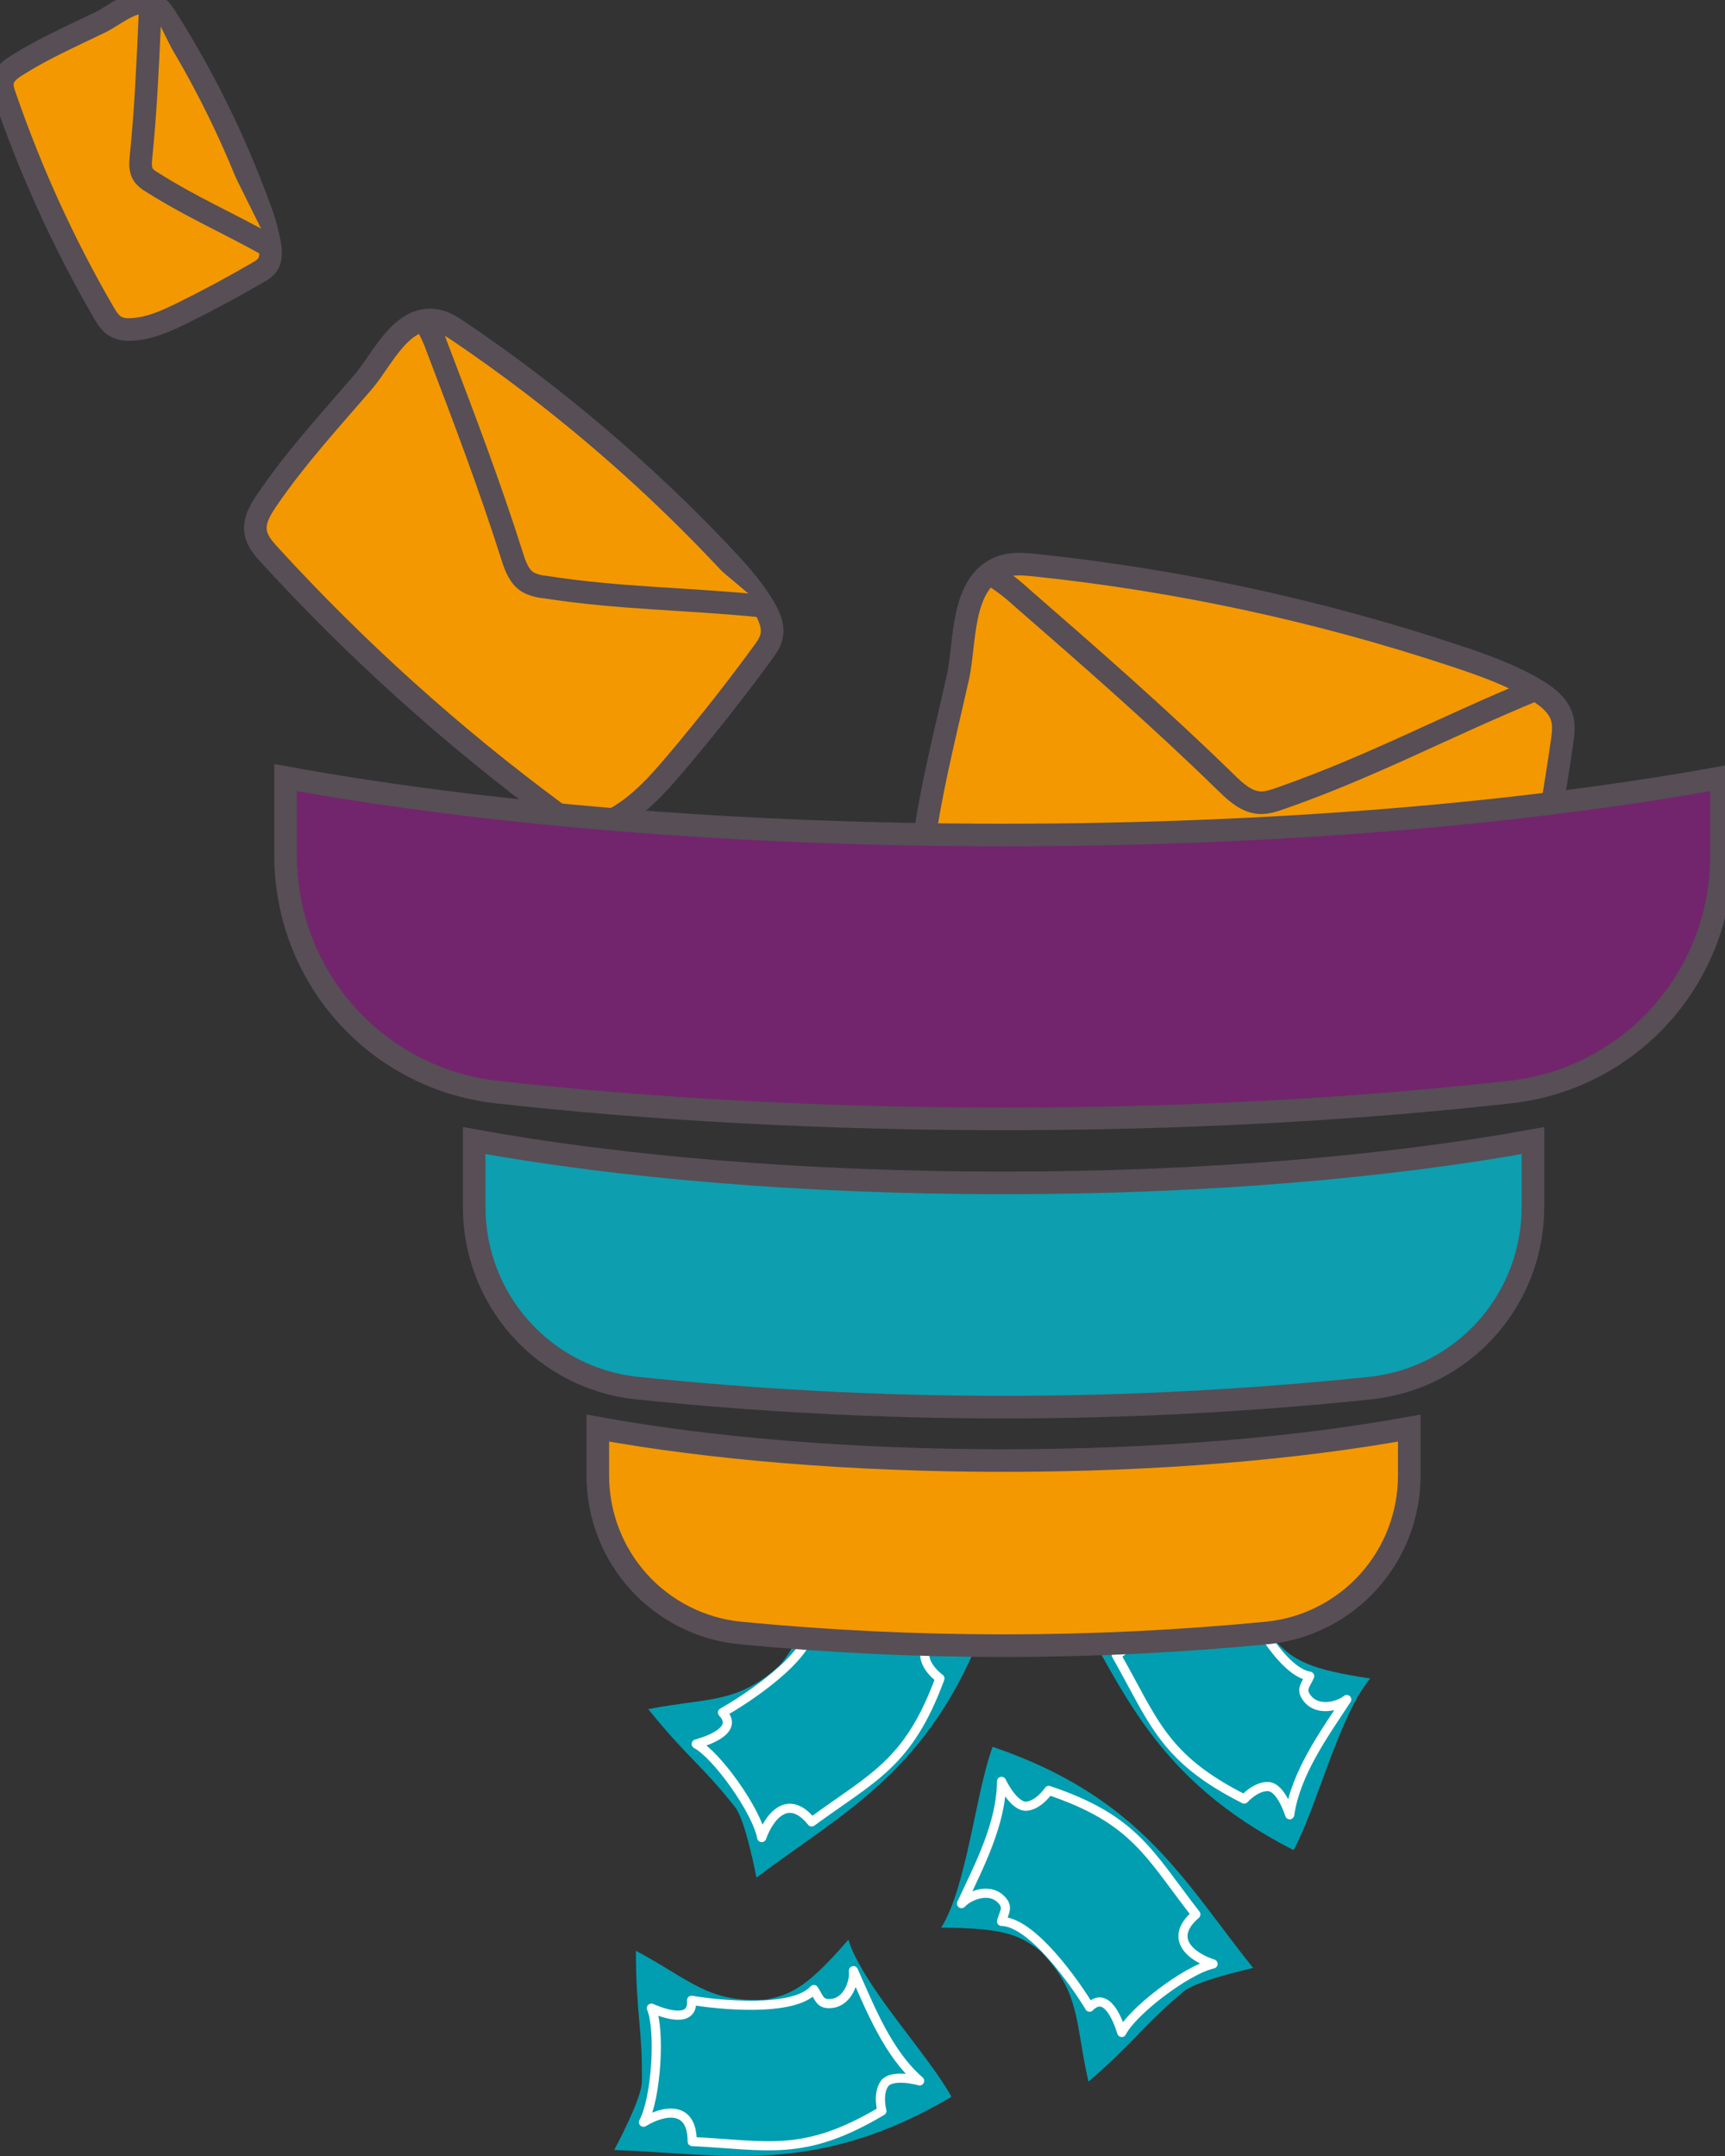 <?xml version="1.0" encoding="UTF-8"?> <svg xmlns="http://www.w3.org/2000/svg" width="132" height="165" viewBox="0 0 132 165" fill="none"><rect x="0" y="0" width="132" height="165" fill="#333333" stroke="none"/> <g clip-path="url(#clip0_1_1216)"> <path d="M57.884 143.698C64.595 138.626 71.143 135.585 75.387 124.256C72.015 122.866 64.727 121.934 61.706 119.883C61.538 124.487 61.037 125.836 59.663 127.442C56.428 130.424 54.22 129.902 49.602 130.799C52.667 134.599 53.747 135.101 56.271 138.334C57.07 139.358 57.884 143.698 57.884 143.698Z" fill="#009EB0"></path> <path d="M71.924 128.454C69.513 134.999 66.798 135.994 62.112 139.431C60.314 137.196 58.858 139.02 58.289 140.632C57.881 138.534 54.835 134.3 53.277 133.468C54.445 133.141 56.503 132.331 55.286 131.059C57.102 130.05 61.936 126.861 62.043 124.519C62.781 124.746 63.136 125.16 63.806 124.451C64.626 123.581 64.111 122.105 63.497 121.492C66.349 122.946 69.527 124.747 72.728 124.851C72.728 124.851 70.691 125.744 70.768 126.743C70.853 127.686 71.924 128.454 71.924 128.454Z" stroke="white" stroke-width="0.7" stroke-linecap="round" stroke-linejoin="round"></path> <path d="M95.893 150.61C90.624 144.046 87.386 137.58 75.957 133.684C74.677 137.107 73.97 144.437 72.023 147.526C76.622 147.551 77.98 148.01 79.627 149.336C82.7 152.484 82.251 154.713 83.29 159.312C86.981 156.123 87.45 155.024 90.597 152.392C91.596 151.562 95.893 150.61 95.893 150.61Z" fill="#009EB0"></path> <path d="M80.255 137.023C86.85 139.233 87.935 141.92 91.509 146.508C89.336 148.38 91.202 149.781 92.826 150.301C90.746 150.774 86.621 153.96 85.839 155.546C85.483 154.387 84.606 152.35 83.376 153.61C82.306 151.823 78.979 147.08 76.64 147.044C76.845 146.299 77.246 145.931 76.519 145.282C75.628 144.487 74.17 145.05 73.578 145.683C74.938 142.776 76.633 139.54 76.638 136.328C76.638 136.328 77.583 138.343 78.585 138.227C79.524 138.118 80.255 137.023 80.255 137.023Z" stroke="white" stroke-width="0.7" stroke-linecap="round" stroke-linejoin="round"></path> <path d="M47 164.542C55.398 164.833 62.398 166.6 72.809 160.474C71.06 157.258 65.986 151.94 64.922 148.445C61.901 151.918 60.665 152.649 58.589 153.031C54.203 153.307 52.812 151.509 48.661 149.294C48.661 154.178 49.183 155.252 49.114 159.358C49.093 160.655 47 164.542 47 164.542Z" fill="#009EB0"></path> <path d="M67.485 161.552C61.501 165.116 58.767 164.178 52.969 163.894C52.969 161.021 50.697 161.522 49.242 162.415C50.244 160.527 50.534 155.315 49.845 153.686C50.957 154.168 53.065 154.838 52.919 153.082C54.964 153.439 60.722 154.013 62.277 152.26C62.706 152.903 62.722 153.448 63.688 153.32C64.872 153.161 65.397 151.688 65.307 150.818C66.613 153.748 67.95 157.15 70.372 159.251C70.372 159.251 68.233 158.652 67.666 159.489C67.135 160.28 67.485 161.552 67.485 161.552Z" stroke="white" stroke-width="0.7" stroke-linecap="round" stroke-linejoin="round"></path> <path d="M81.672 121.981C85.95 129.232 88.229 136.095 98.984 141.592C100.74 138.389 102.488 131.23 104.853 128.455C100.306 127.773 99.027 127.123 97.588 125.574C94.995 122.017 95.76 119.876 95.389 115.176C91.279 117.802 90.659 118.824 87.169 120.975C86.071 121.654 81.672 121.981 81.672 121.981Z" fill="#009EB0"></path> <path d="M95.209 137.681C88.99 134.544 88.307 131.73 85.427 126.677C87.844 125.137 86.197 123.483 84.664 122.734C86.79 122.556 91.328 120.005 92.328 118.545C92.521 119.745 93.093 121.886 94.49 120.817C95.289 122.738 97.907 127.91 100.217 128.28C99.909 128.995 99.458 129.296 100.087 130.041C100.857 130.956 102.377 130.61 103.054 130.066C101.293 132.746 99.153 135.708 98.689 138.885C98.689 138.885 98.043 136.757 97.034 136.727C96.089 136.693 95.209 137.681 95.209 137.681Z" stroke="white" stroke-width="0.7" stroke-linecap="round" stroke-linejoin="round"></path> <path d="M1.312 4.987C0.847 5.279 0.353 5.629 0.218 6.161C0.111 6.576 0.248 7.01 0.396 7.412C2.362 13.126 4.876 18.636 7.902 23.864C8.173 24.332 8.476 24.824 8.971 25.056C9.279 25.184 9.613 25.239 9.946 25.217C11.372 25.185 12.721 24.57 14.004 23.936C15.955 22.972 17.872 21.941 19.754 20.843C20.02 20.71 20.256 20.525 20.449 20.298C20.745 19.895 20.735 19.346 20.667 18.851C20.491 17.8 20.204 16.77 19.811 15.78C17.973 10.735 15.596 5.905 12.721 1.373C12.493 1.016 12.249 0.644 11.887 0.421C10.502 -0.428 8.857 1.136 7.672 1.707C5.508 2.756 3.351 3.703 1.312 4.987Z" fill="#F39800" stroke="#574E56" stroke-width="1.73" stroke-miterlimit="10"></path> <path d="M11.406 0.229C11.473 0.702 11.489 1.181 11.454 1.658C11.299 5.099 11.144 8.54 10.795 11.966C10.743 12.463 10.702 13.01 10.989 13.415C11.157 13.623 11.364 13.795 11.598 13.923C14.659 15.865 17.388 17.02 20.653 18.852" fill="#F39800"></path> <path d="M11.406 0.229C11.473 0.702 11.489 1.181 11.454 1.658C11.299 5.099 11.144 8.54 10.795 11.966C10.743 12.463 10.702 13.01 10.989 13.415C11.157 13.623 11.364 13.795 11.598 13.923C14.659 15.865 17.388 17.02 20.653 18.852" stroke="#574E56" stroke-width="1.73" stroke-miterlimit="10"></path> <path d="M20.441 38.242C19.935 38.983 19.422 39.828 19.563 40.715C19.673 41.406 20.162 41.965 20.632 42.483C27.291 49.761 34.637 56.377 42.568 62.237C43.281 62.763 44.051 63.309 44.931 63.329C45.476 63.32 46.012 63.185 46.496 62.934C48.619 61.953 50.239 60.154 51.747 58.367C54.046 55.65 56.248 52.854 58.354 49.98C58.641 49.588 58.931 49.183 59.04 48.709C59.218 47.913 58.849 47.102 58.425 46.399C57.523 44.915 56.347 43.616 55.151 42.355C49.119 35.997 42.42 30.311 35.169 25.396C34.593 25.007 33.987 24.61 33.299 24.514C30.676 24.146 29.229 27.551 27.82 29.193C25.265 32.166 22.662 34.989 20.441 38.242Z" fill="#F39800" stroke="#574E56" stroke-width="1.73" stroke-miterlimit="10"></path> <path d="M32.473 24.525C32.881 25.193 33.216 25.903 33.473 26.642C35.476 31.898 37.479 37.158 39.176 42.518C39.422 43.295 39.711 44.142 40.41 44.563C40.798 44.763 41.222 44.884 41.657 44.921C47.505 45.832 52.343 45.785 58.424 46.397" fill="#F39800"></path> <path d="M32.473 24.525C32.881 25.193 33.216 25.903 33.473 26.642C35.476 31.898 37.479 37.158 39.176 42.518C39.422 43.295 39.711 44.142 40.41 44.563C40.798 44.763 41.222 44.884 41.657 44.921C47.505 45.832 52.343 45.785 58.424 46.397" stroke="#574E56" stroke-width="1.73" stroke-miterlimit="10"></path> <path d="M70.452 66.278C70.327 67.401 70.258 68.647 70.939 69.547C71.473 70.249 72.347 70.581 73.175 70.874C84.881 75.008 96.958 77.996 109.238 79.796C110.336 79.957 111.516 80.097 112.51 79.603C113.123 79.3 113.605 78.782 114.016 78.235C115.799 75.884 116.526 72.922 117.15 70.037C118.1 65.65 118.894 61.234 119.529 56.789C119.617 56.185 119.699 55.56 119.538 54.97C119.269 53.977 118.374 53.293 117.49 52.769C115.608 51.653 113.532 50.911 111.457 50.222C100.993 46.741 90.183 44.405 79.218 43.254C78.346 43.163 77.435 43.084 76.619 43.385C73.484 44.535 73.895 49.187 73.298 51.842C72.216 56.657 70.996 61.34 70.452 66.278Z" fill="#F39800" stroke="#574E56" stroke-width="1.73" stroke-miterlimit="10"></path> <path d="M75.715 43.887C76.564 44.385 77.357 44.974 78.08 45.643C83.415 50.288 88.753 54.946 93.817 59.893C94.549 60.607 95.374 61.377 96.397 61.431C96.943 61.461 97.476 61.277 97.993 61.097C105.029 58.633 110.378 55.703 117.499 52.77" stroke="#574E56" stroke-width="1.73" stroke-miterlimit="10"></path> <path d="M21.852 59.51V65.488C21.849 69.957 23.488 74.272 26.457 77.607C29.427 80.942 33.517 83.064 37.948 83.568C49.687 84.888 62.867 85.629 76.793 85.629C90.719 85.629 103.899 84.888 115.638 83.568C120.069 83.064 124.159 80.942 127.128 77.607C130.098 74.272 131.737 69.957 131.734 65.488V59.51C116.6 62.263 97.525 63.905 76.793 63.905C56.06 63.905 36.984 62.263 21.852 59.51Z" fill="#72256D" stroke="#574E56" stroke-width="1.73" stroke-miterlimit="10"></path> <path d="M36.285 87.289V92.372C36.282 95.8 37.541 99.109 39.82 101.665C42.1 104.22 45.24 105.843 48.639 106.223C67.359 108.179 86.231 108.179 104.951 106.223C108.35 105.843 111.49 104.22 113.769 101.665C116.049 99.109 117.307 95.8 117.304 92.372V87.289C106.147 89.319 92.08 90.528 76.795 90.528C61.509 90.528 47.443 89.319 36.285 87.289Z" fill="#0D9EAF" stroke="#584E56" stroke-width="1.73" stroke-miterlimit="10"></path> <path d="M45.746 109.293V112.921C45.743 115.918 46.85 118.808 48.852 121.034C50.853 123.259 53.608 124.66 56.581 124.967C70.024 126.272 83.562 126.272 97.005 124.967C99.978 124.66 102.733 123.258 104.734 121.033C106.736 118.808 107.842 115.918 107.84 112.921V109.293C99.285 110.847 88.508 111.776 76.793 111.776C65.078 111.776 54.298 110.847 45.746 109.293Z" fill="#F39800" stroke="#584E56" stroke-width="1.73" stroke-miterlimit="10"></path> </g> <defs> <clipPath id="clip0_1_1216"> <rect width="132" height="165" fill="white"></rect> </clipPath> </defs> </svg> 
